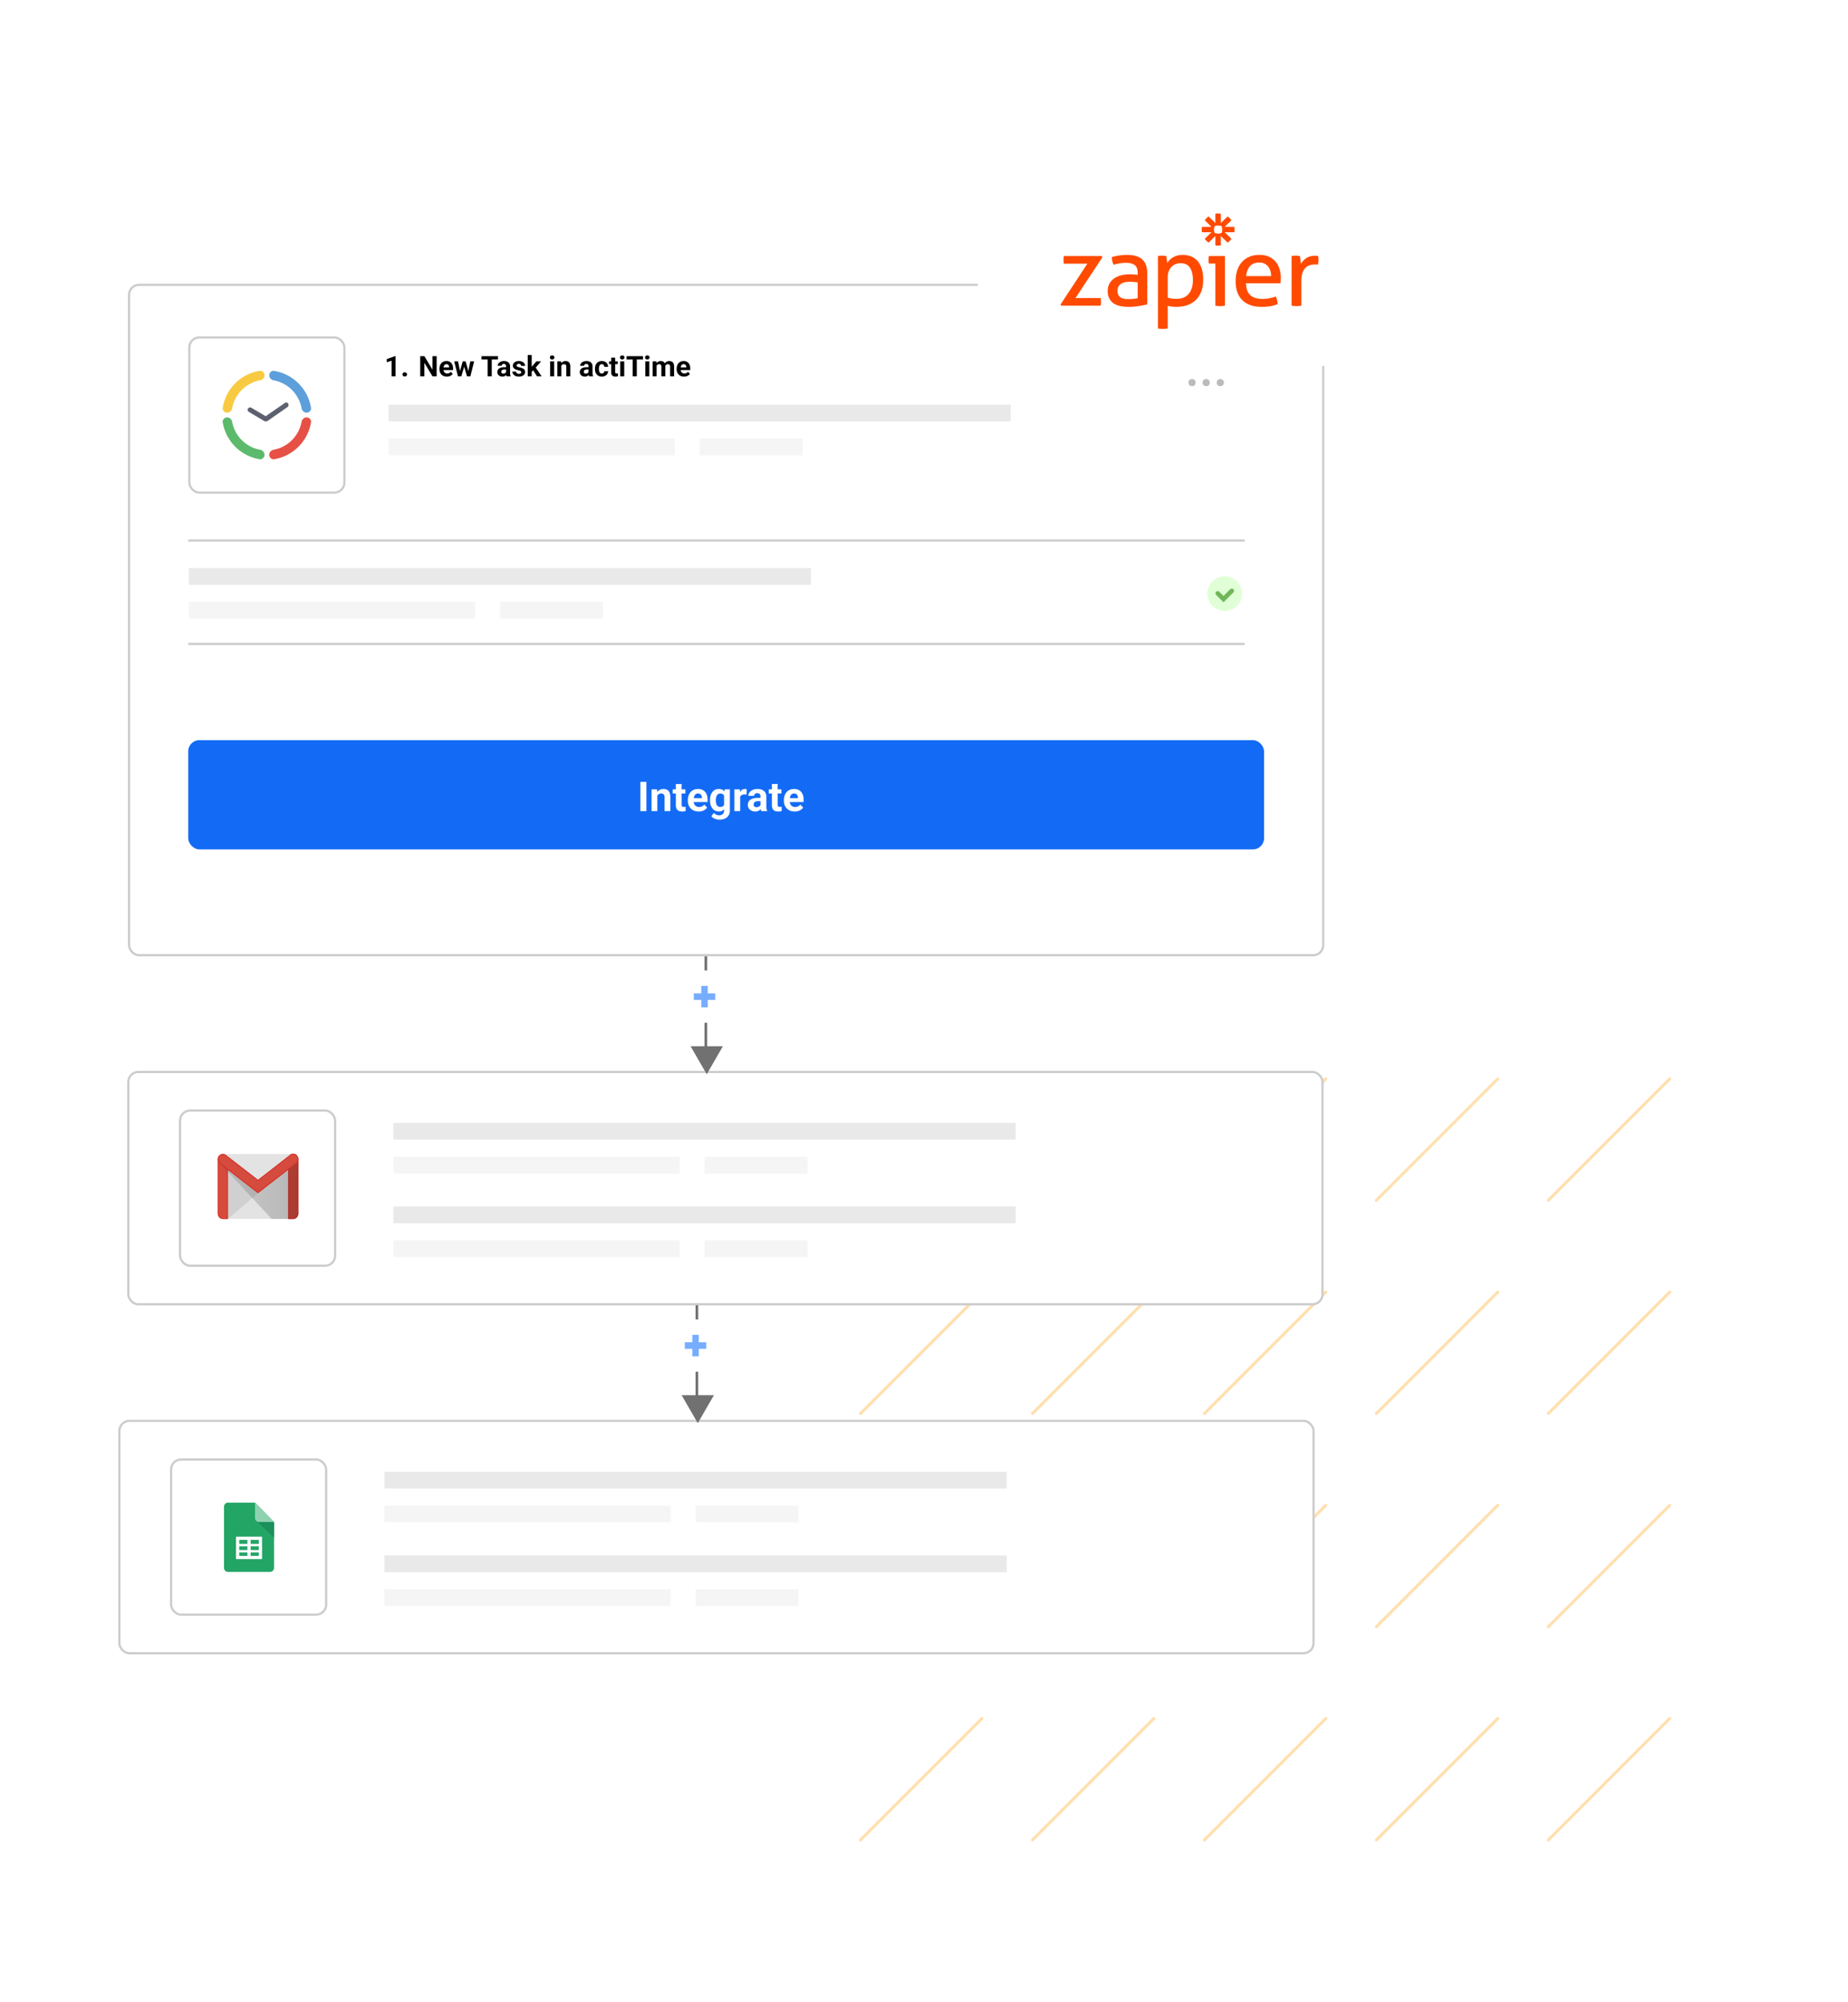 <svg width="629" height="681" fill="none" xmlns="http://www.w3.org/2000/svg"><g clip-path="url(#clip0_644_34191)"><path stroke="#FFDFAE" stroke-linecap="round" d="M334.212 367.02l-41.334 41.334m99.863-41.334l-41.334 41.334m99.863-41.334l-41.335 41.334m99.863-41.334l-41.334 41.334m99.863-41.334l-41.334 41.334m-192.78 176.278l-41.335 41.334m99.863-41.334l-41.334 41.334m99.863-41.334l-41.335 41.334m99.864-41.334l-41.335 41.334m99.863-41.334l-41.334 41.334M334.212 439.557l-41.334 41.335m99.863-41.335l-41.334 41.335m99.863-41.335l-41.335 41.335m99.863-41.335l-41.334 41.335m99.863-41.335l-41.334 41.335m-192.781 31.203l-41.334 41.334m99.863-41.334l-41.334 41.334m99.863-41.334l-41.335 41.334m99.863-41.334l-41.334 41.334m99.863-41.334l-41.334 41.334"/><g filter="url(#filter0_d_644_34191)"><rect x="43.298" y="364.299" width="407.214" height="79.811" rx="3.789" fill="#fff"/><rect x="43.677" y="364.678" width="406.456" height="79.053" rx="3.41" stroke="#000" stroke-opacity=".2" stroke-width=".758"/></g><rect x="60.903" y="377.435" width="53.539" height="53.539" rx="3.789" fill="#fff"/><rect x="61.282" y="377.814" width="52.781" height="52.781" rx="3.41" stroke="#000" stroke-opacity=".2" stroke-width=".758"/><g clip-path="url(#clip1_644_34191)"><path d="M99.807 414.677H75.849c-.928 0-1.71-.808-1.71-1.824v-18.447c0-.99.757-1.824 1.71-1.824h23.958c.929 0 1.711.808 1.711 1.824v18.447c0 1.016-.758 1.824-1.711 1.824z" fill="#E3E3E3"/><path opacity=".1" d="M77.561 414.678l10.243-8.78.073-.469-10.56-8.104-.025 16.962.27.391z" fill="#231F20"/><path d="M75.85 414.679c-.953 0-1.711-.808-1.711-1.824v-18.473c0-1.016.758-1.199 1.71-1.199.954 0 1.712.209 1.712 1.199v20.297H75.85z" fill="#D54B3D"/><path d="M75.85 393.444c1.222 0 1.467.391 1.467.938v20.036H75.85c-.807 0-1.467-.703-1.467-1.563v-18.473c0-.573.245-.938 1.467-.938zm0-.261c-.953 0-1.711.209-1.711 1.199v18.473c0 1.016.758 1.824 1.71 1.824h1.712v-20.297c0-1.016-.758-1.199-1.711-1.199z" fill="#D72B27"/><path d="M99.807 414.679h-1.711V394.33c0-1.017.757-1.147 1.71-1.147.954 0 1.712.13 1.712 1.147v18.551c0 .99-.758 1.798-1.711 1.798z" fill="#D54B3D"/><path d="M99.807 393.444c1.1 0 1.467.234 1.467.886v18.551c0 .86-.66 1.563-1.467 1.563H98.34V394.33c0-.678.367-.886 1.467-.886zm0-.261c-.954 0-1.711.13-1.711 1.147v20.375h1.71c.954 0 1.712-.808 1.712-1.824V394.33c0-1.017-.758-1.147-1.711-1.147z" fill="#D72B27"/><path d="M92.474 414.68l-18.192-19.54.957.415 12.663 9.719 13.617-10.642v18.25c0 .99-.758 1.798-1.712 1.798h-7.334z" fill="url(#paint0_linear_644_34191)"/><path d="M87.806 405.906L74.874 395.9c-.758-.599-.978-1.745-.416-2.553a1.702 1.702 0 0 1 2.445-.391l10.927 8.468 11.001-8.572c.758-.599 1.834-.417 2.396.417.562.807.391 1.954-.391 2.553l-13.03 10.084z" fill="#D54B3D"/><path d="M99.807 392.74c.464 0 .904.234 1.198.651.464.704.318 1.668-.318 2.189l-12.883 10.005-12.786-9.901c-.66-.521-.83-1.511-.366-2.189.269-.39.733-.651 1.222-.651.318 0 .636.104.88.313l10.903 8.442.147.104.147-.104 10.976-8.573c.269-.182.562-.286.88-.286zm0-.261a1.61 1.61 0 0 0-1.002.339l-11.001 8.572-10.928-8.468a1.635 1.635 0 0 0-1.026-.339c-.538 0-1.076.261-1.418.756-.538.808-.318 1.954.44 2.553l12.932 10.032 13.005-10.11c.758-.599.929-1.719.391-2.553-.342-.521-.855-.782-1.393-.782z" fill="#D72B27"/></g><path fill="#E9E9E9" d="M133.908 382h211.773v5.684H133.908z"/><path fill="#F5F5F5" d="M133.907 393.517h97.439v5.684h-97.439zm105.887 0h35.049v5.684h-35.049z"/><path fill="#E9E9E9" d="M133.908 410.451h211.773v5.684H133.908z"/><path fill="#F5F5F5" d="M133.907 421.969h97.439v5.684h-97.439zm105.887 0h35.049v5.684h-35.049z"/><g filter="url(#filter1_d_644_34191)"><rect x="40.247" y="483.003" width="407.214" height="79.811" rx="3.789" fill="#fff"/><rect x="40.626" y="483.382" width="406.456" height="79.053" rx="3.41" stroke="#000" stroke-opacity=".2" stroke-width=".758"/></g><rect x="57.852" y="496.14" width="53.539" height="53.539" rx="3.789" fill="#fff"/><rect x="58.231" y="496.518" width="52.781" height="52.781" rx="3.41" stroke="#000" stroke-opacity=".2" stroke-width=".758"/><g clip-path="url(#clip2_644_34191)"><path d="M93.273 533.401a1.37 1.37 0 0 1-1.371 1.364H77.62a1.369 1.369 0 0 1-1.372-1.364v-20.843a1.37 1.37 0 0 1 1.372-1.365h9.183l6.47 6.597v15.611z" fill="#23A566"/><path d="M87.513 517.62l5.76 5.467-.02-5.307h-5.088c-.236 0-.453-.056-.652-.16z" fill="#1C8F5A"/><path d="M93.273 517.78h-5.107a1.368 1.368 0 0 1-1.372-1.364v-5.223l6.479 6.587z" fill="#8ED1B1"/><path fill-rule="evenodd" clip-rule="evenodd" d="M89.187 530.409h-8.852v-7.632h8.852v7.632zm-3.878-6.54v1.364h2.78v-1.364h-2.78zm0 2.183v1.27h2.78v-1.27h-2.78zm0 2.089v1.176h2.78v-1.176h-2.78zm-1.097 1.176v-1.176h-2.78v1.176h2.78zm0-1.995v-1.27h-2.78v1.27h2.78zm0-2.089v-1.364h-2.78v1.364h2.78z" fill="#fff"/></g><path fill="#E9E9E9" d="M130.857 500.705H342.63v5.684H130.857z"/><path fill="#F5F5F5" d="M130.856 512.222h97.439v5.684h-97.439zm105.887 0h35.049v5.684h-35.049z"/><path fill="#E9E9E9" d="M130.857 529.156H342.63v5.684H130.857z"/><path fill="#F5F5F5" d="M130.856 540.673h97.439v5.684h-97.439zm105.887 0h35.049v5.684h-35.049z"/><g filter="url(#filter2_d_644_34191)"><rect x="43.55" y="96.51" width="407.214" height="228.831" rx="3.789" fill="#fff"/><rect x="43.928" y="96.889" width="406.456" height="228.073" rx="3.41" stroke="#000" stroke-opacity=".2" stroke-width=".758"/></g><path d="M134.635 121.153v6.879h-1.358v-5.314l-1.631.519v-1.07l2.843-1.014h.146zm2.358 6.224c0-.201.069-.37.207-.505.142-.135.329-.202.561-.202.233 0 .418.067.557.202a.672.672 0 0 1 .212.505.67.67 0 0 1-.212.504c-.139.136-.324.203-.557.203-.232 0-.419-.067-.561-.203a.676.676 0 0 1-.207-.504zm11.626-6.21v6.865h-1.415l-2.758-4.602v4.602h-1.415v-6.865h1.415l2.763 4.607v-4.607h1.41zm3.493 6.96a2.84 2.84 0 0 1-1.065-.189 2.342 2.342 0 0 1-.802-.533 2.379 2.379 0 0 1-.5-.787 2.66 2.66 0 0 1-.174-.962v-.189c0-.386.055-.74.165-1.061.11-.32.267-.598.472-.834a2.05 2.05 0 0 1 .754-.542 2.474 2.474 0 0 1 1-.194c.361 0 .682.06.961.179.28.12.514.29.703.51.192.22.336.484.434.792.097.305.146.644.146 1.018v.566h-4.055v-.905h2.721v-.104a1.18 1.18 0 0 0-.104-.505.806.806 0 0 0-.302-.358.934.934 0 0 0-.519-.132.867.867 0 0 0-.462.118.92.92 0 0 0-.316.33 1.812 1.812 0 0 0-.179.5 3.231 3.231 0 0 0-.056.622v.189c0 .204.028.393.085.566.059.173.143.322.249.448.11.125.242.223.397.292.157.069.334.104.532.104.245 0 .473-.048.684-.142.214-.097.398-.243.552-.438l.66.716a2.017 2.017 0 0 1-.439.444 2.367 2.367 0 0 1-.66.349 2.726 2.726 0 0 1-.882.132zm4.324-1.415l1.061-3.781h.863l-.278 1.485-1.061 3.616h-.722l.137-1.32zm-.537-3.781l.759 3.776.07 1.325h-.848l-1.292-5.101h1.311zm3.432 3.715l.74-3.715h1.316l-1.292 5.101h-.844l.08-1.386zm-.853-3.715l1.056 3.753.146 1.348h-.726l-1.061-3.612-.269-1.489h.854zm8.897-1.764v6.865h-1.41v-6.865h1.41zm2.112 0v1.108h-5.601v-1.108h5.601zm2.759 5.715v-2.273c0-.163-.027-.303-.08-.42a.602.602 0 0 0-.25-.278.826.826 0 0 0-.429-.099.896.896 0 0 0-.392.08.569.569 0 0 0-.254.222.61.61 0 0 0-.09.335h-1.358c0-.217.05-.423.151-.618.101-.195.247-.366.439-.514.191-.151.419-.269.683-.353.267-.085.566-.128.896-.128.396 0 .748.066 1.056.198.308.132.55.33.726.594.18.264.269.594.269.991v2.183c0 .279.017.509.052.688.035.176.085.33.151.462v.08h-1.372a1.937 1.937 0 0 1-.151-.518 4.21 4.21 0 0 1-.047-.632zm.179-1.957l.009.769h-.759c-.179 0-.335.02-.467.061a.876.876 0 0 0-.325.174.678.678 0 0 0-.189.255.894.894 0 0 0-.056.321.57.57 0 0 0 .311.532.776.776 0 0 0 .354.076c.204 0 .382-.041.533-.123a.97.97 0 0 0 .348-.302.622.622 0 0 0 .132-.339l.359.575a2.3 2.3 0 0 1-.208.401 1.658 1.658 0 0 1-.801.688 1.74 1.74 0 0 1-.66.114c-.324 0-.618-.065-.882-.194a1.608 1.608 0 0 1-.622-.542 1.425 1.425 0 0 1-.227-.792c0-.267.051-.505.151-.712.101-.208.248-.382.443-.523.198-.145.445-.254.741-.326a4.197 4.197 0 0 1 1.028-.113h.787zm4.993 1.697a.44.44 0 0 0-.085-.264c-.056-.078-.162-.151-.316-.217a3.044 3.044 0 0 0-.655-.188 5.128 5.128 0 0 1-.721-.212 2.543 2.543 0 0 1-.576-.316 1.376 1.376 0 0 1-.377-.434 1.209 1.209 0 0 1-.137-.58c0-.214.046-.415.137-.603.094-.189.228-.356.401-.5.176-.148.39-.263.641-.344.255-.085.541-.128.858-.128.444 0 .824.071 1.141.212.321.142.566.337.736.585.173.245.259.525.259.839h-1.358a.717.717 0 0 0-.085-.353.56.56 0 0 0-.254-.25.907.907 0 0 0-.443-.094.882.882 0 0 0-.392.08.591.591 0 0 0-.254.207.496.496 0 0 0-.085.283c0 .079.015.149.047.212.035.06.09.115.165.165.075.051.173.098.292.142.123.041.274.078.453.113.368.075.696.174.985.297.29.119.519.283.689.49.17.205.254.473.254.807 0 .226-.05.433-.15.622a1.506 1.506 0 0 1-.434.495 2.196 2.196 0 0 1-.679.325 3.154 3.154 0 0 1-.882.114c-.475 0-.877-.085-1.207-.255a1.917 1.917 0 0 1-.745-.646 1.498 1.498 0 0 1-.25-.811h1.287a.759.759 0 0 0 .142.448.771.771 0 0 0 .344.245c.141.05.294.076.457.076.176 0 .323-.024.439-.071a.639.639 0 0 0 .264-.198.48.48 0 0 0 .094-.293zm3.56-5.837v7.247h-1.358v-7.247h1.358zm3.216 2.146l-2.216 2.527-1.189 1.202-.495-.981.943-1.197 1.325-1.551h1.632zm-1.41 5.101l-1.509-2.357.938-.821 2.136 3.178h-1.565zm5.832-5.101v5.101h-1.362v-5.101h1.362zm-1.447-1.33a.64.64 0 0 1 .207-.49c.139-.129.324-.194.557-.194.229 0 .413.065.551.194a.631.631 0 0 1 .213.49.633.633 0 0 1-.213.49c-.138.129-.322.194-.551.194-.233 0-.418-.065-.557-.194a.641.641 0 0 1-.207-.49zm3.899 2.419v4.012h-1.358v-5.101h1.273l.085 1.089zm-.198 1.282h-.368c0-.377.049-.716.147-1.018.097-.305.234-.564.41-.778.176-.217.385-.382.627-.495a1.88 1.88 0 0 1 .82-.175c.239 0 .458.035.656.104.198.069.368.179.509.33.145.151.255.35.33.599.079.248.118.551.118.91v3.253h-1.367v-3.258c0-.226-.032-.402-.095-.528a.526.526 0 0 0-.278-.264 1.09 1.09 0 0 0-.443-.08.998.998 0 0 0-.476.108.952.952 0 0 0-.33.302c-.085.126-.15.274-.194.443-.044.17-.066.352-.066.547zm9.44 1.58v-2.273c0-.163-.027-.303-.08-.42a.602.602 0 0 0-.25-.278.826.826 0 0 0-.429-.099.896.896 0 0 0-.392.08.569.569 0 0 0-.254.222.61.61 0 0 0-.09.335h-1.358c0-.217.05-.423.151-.618.101-.195.247-.366.439-.514.191-.151.419-.269.683-.353.267-.085.566-.128.896-.128.396 0 .748.066 1.056.198.308.132.55.33.726.594.18.264.269.594.269.991v2.183c0 .279.017.509.052.688.035.176.085.33.151.462v.08h-1.372a1.974 1.974 0 0 1-.151-.518 4.347 4.347 0 0 1-.047-.632zm.179-1.957l.009.769h-.759c-.179 0-.334.02-.467.061a.876.876 0 0 0-.325.174.665.665 0 0 0-.188.255.873.873 0 0 0-.057.321.57.57 0 0 0 .311.532.776.776 0 0 0 .354.076c.204 0 .382-.041.533-.123a.982.982 0 0 0 .349-.302.637.637 0 0 0 .132-.339l.358.575a2.3 2.3 0 0 1-.208.401 1.658 1.658 0 0 1-.801.688 1.74 1.74 0 0 1-.66.114c-.324 0-.618-.065-.882-.194a1.608 1.608 0 0 1-.622-.542 1.425 1.425 0 0 1-.227-.792c0-.267.051-.505.151-.712.101-.208.249-.382.443-.523.198-.145.445-.254.741-.326a4.197 4.197 0 0 1 1.028-.113h.787zm4.343 2.141a.998.998 0 0 0 .443-.095.754.754 0 0 0 .419-.693h1.278a1.7 1.7 0 0 1-.287.957 1.984 1.984 0 0 1-.76.656 2.367 2.367 0 0 1-1.065.236c-.396 0-.742-.066-1.037-.199a2.025 2.025 0 0 1-.731-.546 2.412 2.412 0 0 1-.439-.821 3.404 3.404 0 0 1-.146-1.009v-.137c0-.361.049-.697.146-1.009.098-.314.244-.587.439-.82.195-.236.438-.42.731-.552a2.473 2.473 0 0 1 1.027-.198c.418 0 .785.08 1.099.241.318.16.566.389.745.688.182.296.275.646.278 1.052h-1.278a1.07 1.07 0 0 0-.108-.463.784.784 0 0 0-.292-.33.825.825 0 0 0-.467-.127.86.86 0 0 0-.486.127.81.81 0 0 0-.292.34 1.678 1.678 0 0 0-.146.486 4.08 4.08 0 0 0-.038.565v.137c0 .198.013.388.038.571.025.182.072.344.141.485a.848.848 0 0 0 .297.335.884.884 0 0 0 .491.123zm5.427-4.135v.961h-2.971v-.961h2.971zm-2.235-1.259h1.358v4.823c0 .148.018.261.056.34a.346.346 0 0 0 .179.165.9.9 0 0 0 .297.042c.085 0 .161-.003.227-.009.069-.01.127-.019.174-.029l.005 1a2.509 2.509 0 0 1-.377.09 2.802 2.802 0 0 1-.448.033c-.299 0-.56-.049-.783-.147-.22-.1-.39-.261-.509-.481-.12-.22-.179-.509-.179-.867v-4.96zm4.441 1.259v5.101h-1.362v-5.101h1.362zm-1.447-1.33a.64.64 0 0 1 .207-.49c.138-.129.324-.194.557-.194.229 0 .413.065.551.194a.63.63 0 0 1 .212.49c0 .198-.07.361-.212.49-.138.129-.322.194-.551.194-.233 0-.419-.065-.557-.194a.641.641 0 0 1-.207-.49zm5.724-.434v6.865h-1.41v-6.865h1.41zm2.112 0v1.108h-5.601v-1.108h5.601zm2.155 1.764v5.101h-1.363v-5.101h1.363zm-1.448-1.33a.64.64 0 0 1 .208-.49c.138-.129.324-.194.556-.194.23 0 .414.065.552.194a.634.634 0 0 1 .212.49.635.635 0 0 1-.212.49c-.138.129-.322.194-.552.194-.232 0-.418-.065-.556-.194a.642.642 0 0 1-.208-.49zm3.928 2.386v4.045h-1.363v-5.101h1.278l.085 1.056zm-.189 1.315h-.377c0-.355.043-.682.128-.981.088-.301.215-.562.381-.782a1.76 1.76 0 0 1 .628-.519c.248-.122.536-.184.862-.184.227 0 .434.035.623.104.188.066.35.171.485.316.139.141.246.327.321.556.076.227.113.498.113.816v3.404h-1.358v-3.253c0-.233-.031-.412-.094-.538a.54.54 0 0 0-.269-.264 1.011 1.011 0 0 0-.41-.075.95.95 0 0 0-.462.108.926.926 0 0 0-.321.302 1.356 1.356 0 0 0-.188.443c-.041.17-.062.352-.062.547zm3.037-.155l-.486.061c0-.333.041-.643.123-.929.085-.286.209-.537.372-.754a1.73 1.73 0 0 1 .618-.505c.245-.122.528-.184.849-.184.245 0 .468.036.669.109.201.069.373.18.514.334.145.151.255.349.33.595.079.245.118.545.118.9v3.258h-1.362v-3.258c0-.236-.032-.415-.095-.537a.496.496 0 0 0-.264-.26.996.996 0 0 0-.405-.075.888.888 0 0 0-.736.363 1.204 1.204 0 0 0-.184.396c-.041.148-.061.31-.061.486zm6.507 2.98c-.396 0-.752-.063-1.066-.189a2.347 2.347 0 0 1-.801-.533 2.363 2.363 0 0 1-.5-.787 2.64 2.64 0 0 1-.175-.962v-.189c0-.386.055-.74.165-1.061.11-.32.268-.598.472-.834.207-.236.459-.417.754-.542a2.478 2.478 0 0 1 1-.194c.361 0 .682.06.962.179.279.12.514.29.702.51.192.22.337.484.434.792.098.305.146.644.146 1.018v.566h-4.055v-.905h2.721v-.104a1.18 1.18 0 0 0-.104-.505.8.8 0 0 0-.302-.358.933.933 0 0 0-.518-.132.867.867 0 0 0-.462.118.912.912 0 0 0-.316.33 1.75 1.75 0 0 0-.179.5 3.15 3.15 0 0 0-.057.622v.189c0 .204.028.393.085.566.06.173.143.322.25.448.11.125.242.223.396.292.157.069.335.104.533.104.245 0 .473-.048.683-.142.214-.097.398-.243.552-.438l.66.716a2.033 2.033 0 0 1-.438.444 2.387 2.387 0 0 1-.661.349 2.715 2.715 0 0 1-.881.132z" fill="#000"/><rect x="64.063" y="114.425" width="53.539" height="53.539" rx="3.789" fill="#fff"/><rect x="64.442" y="114.804" width="52.781" height="52.781" rx="3.41" stroke="#000" stroke-opacity=".2" stroke-width=".758"/><circle cx="90.833" cy="141.195" r="16.493" fill="#fff"/><path d="M77.321 140.39c.855 0 1.549-.673 1.703-1.513a11.843 11.843 0 0 1 9.491-9.491c.841-.155 1.514-.848 1.514-1.703 0-.921-.775-1.662-1.684-1.514a15.163 15.163 0 0 0-12.538 12.538c-.147.908.593 1.683 1.514 1.683z" fill="#F8CA41"/><path d="M91.638 127.683c0 .854.672 1.548 1.513 1.702a11.844 11.844 0 0 1 9.491 9.491c.155.841.849 1.514 1.704 1.514.92 0 1.661-.775 1.512-1.683-1.055-6.439-6.15-11.483-12.537-12.536-.908-.15-1.683.591-1.683 1.512z" fill="#5C9FDA"/><path d="M90.029 154.707c0-.855-.673-1.549-1.514-1.703a11.843 11.843 0 0 1-9.491-9.491c-.154-.841-.848-1.514-1.703-1.514-.921 0-1.662.775-1.513 1.684 1.055 6.438 6.15 11.483 12.537 12.536.908.149 1.684-.591 1.684-1.512z" fill="#5BBA6B"/><path d="M104.345 141.999c-.855 0-1.548.673-1.703 1.514a11.842 11.842 0 0 1-9.49 9.491c-.841.154-1.514.848-1.514 1.703 0 .921.775 1.662 1.683 1.513 6.439-1.056 11.483-6.15 12.536-12.537.15-.908-.591-1.684-1.512-1.684z" fill="#E75044"/><path d="M98.074 137.253c-.24-.322-.724-.483-1.126-.161l-6.517 4.505-4.907-2.896c-.403-.242-.885-.081-1.127.322-.241.402-.08.885.322 1.126l5.31 3.138h.08c.081 0 .161.08.242.08h.321c.162 0 .242-.08.403-.161l6.919-4.827c.241-.241.322-.724.08-1.126z" fill="#5D606E"/><path stroke="#000" stroke-opacity=".2" stroke-width=".758" d="M64.063 183.893h359.581m-359.581 35.18h359.581"/><circle cx="405.728" cy="130.158" r="1.226" fill="#BBB"/><circle cx="410.544" cy="130.158" r="1.226" fill="#BBB"/><circle cx="415.362" cy="130.158" r="1.226" fill="#BBB"/><path fill="#E9E9E9" d="M132.25 137.683h211.773v5.684H132.25z"/><path fill="#F5F5F5" d="M132.249 149.2h97.439v5.684h-97.439zm105.887 0h35.049v5.684h-35.049z"/><path fill="#E9E9E9" d="M64.285 193.261h211.773v5.684H64.285z"/><path fill="#F5F5F5" d="M64.284 204.778h97.439v5.684H64.284zm105.887 0h35.049v5.684h-35.049z"/><rect x="64.063" y="251.808" width="366.186" height="37.156" rx="3.789" fill="#136BF5"/><path d="M220.012 265.991v9.953h-2.044v-9.953h2.044zm3.725 4.135v5.818h-1.968v-7.397h1.845l.123 1.579zm-.287 1.86h-.533c0-.547.071-1.039.212-1.477.141-.442.339-.818.595-1.128.255-.314.558-.553.909-.717a2.733 2.733 0 0 1 1.189-.253c.347 0 .663.05.951.15.287.1.533.26.738.479.209.218.369.508.478.868.114.36.171.8.171 1.319v4.717h-1.982v-4.724c0-.328-.046-.583-.137-.765a.767.767 0 0 0-.403-.383 1.566 1.566 0 0 0-.643-.116 1.44 1.44 0 0 0-.69.157 1.37 1.37 0 0 0-.479.437 2.081 2.081 0 0 0-.28.643c-.064.246-.096.51-.096.793zm9.83-3.439v1.395h-4.306v-1.395h4.306zm-3.24-1.825h1.969v6.993c0 .215.027.379.082.493a.497.497 0 0 0 .26.239c.114.041.257.061.43.061.123 0 .233-.004.328-.013.101-.014.185-.028.253-.041l.007 1.449a3.655 3.655 0 0 1-.547.13 4.04 4.04 0 0 1-.649.048c-.433 0-.811-.071-1.135-.212a1.564 1.564 0 0 1-.738-.698c-.173-.319-.26-.738-.26-1.257v-7.192zm7.766 9.359a4.135 4.135 0 0 1-1.545-.274 3.392 3.392 0 0 1-1.162-.772 3.43 3.43 0 0 1-.725-1.142 3.832 3.832 0 0 1-.253-1.394v-.274c0-.56.08-1.073.239-1.538.16-.465.388-.868.684-1.21a2.994 2.994 0 0 1 1.094-.786c.428-.187.911-.28 1.449-.28.524 0 .989.086 1.394.259.406.174.746.42 1.019.739.278.319.488.702.629 1.148.141.442.212.934.212 1.477v.82h-5.879v-1.312h3.944v-.151c0-.273-.05-.517-.15-.731a1.166 1.166 0 0 0-.438-.52c-.196-.127-.446-.191-.752-.191-.259 0-.483.057-.669.171-.187.114-.34.273-.458.478a2.596 2.596 0 0 0-.26.725 4.58 4.58 0 0 0-.082.902v.274c0 .296.041.569.123.82.086.25.207.467.362.649.16.183.351.324.574.424.228.1.486.15.773.15.355 0 .686-.068.991-.205.31-.141.576-.353.8-.635l.957 1.039a2.915 2.915 0 0 1-.636.642 3.384 3.384 0 0 1-.957.506c-.374.128-.8.192-1.278.192zm8.839-7.534h1.784v7.151c0 .674-.151 1.246-.451 1.716a2.786 2.786 0 0 1-1.245 1.073c-.533.246-1.153.369-1.859.369-.31 0-.638-.041-.984-.123a3.953 3.953 0 0 1-.985-.383 2.604 2.604 0 0 1-.779-.656l.868-1.162c.228.264.492.469.793.615.301.15.634.226.998.226.356 0 .656-.067.903-.199.246-.127.435-.316.567-.567.132-.246.198-.545.198-.896v-5.455l.192-1.709zm-4.977 3.787v-.143c0-.565.068-1.078.205-1.538.141-.465.34-.864.595-1.196a2.7 2.7 0 0 1 .943-.773 2.79 2.79 0 0 1 1.251-.273c.492 0 .905.091 1.237.273.333.182.607.442.821.779.214.333.38.727.499 1.183.123.451.219.946.287 1.483v.315a8.682 8.682 0 0 1-.308 1.435c-.136.442-.316.83-.54 1.163a2.38 2.38 0 0 1-.834.765c-.328.182-.72.274-1.176.274a2.7 2.7 0 0 1-1.237-.281 2.764 2.764 0 0 1-.936-.786 3.74 3.74 0 0 1-.602-1.189 5.163 5.163 0 0 1-.205-1.491zm1.969-.143v.143c0 .306.029.591.089.855.059.264.15.499.273.704.128.201.285.358.472.472.191.109.417.164.677.164.36 0 .653-.075.881-.226.228-.155.399-.367.513-.636a2.72 2.72 0 0 0 .198-.929v-.896a3.033 3.033 0 0 0-.116-.772 1.84 1.84 0 0 0-.287-.595 1.241 1.241 0 0 0-.479-.383 1.642 1.642 0 0 0-.697-.136c-.26 0-.485.059-.677.177a1.455 1.455 0 0 0-.471.472 2.395 2.395 0 0 0-.281.711c-.063.269-.095.56-.095.875zm8.292-2.03v5.783h-1.969v-7.397h1.853l.116 1.614zm2.228-1.661l-.034 1.825a4.546 4.546 0 0 0-.349-.034 3.445 3.445 0 0 0-.362-.021c-.278 0-.519.036-.724.109a1.29 1.29 0 0 0-.506.308 1.343 1.343 0 0 0-.301.499 2.44 2.44 0 0 0-.109.67l-.397-.123c0-.479.048-.918.144-1.319a3.61 3.61 0 0 1 .417-1.06c.186-.301.414-.533.683-.697.269-.164.577-.246.923-.246.109 0 .221.009.335.027.114.014.207.034.28.062zm4.69 5.776v-3.295c0-.237-.039-.44-.116-.608a.869.869 0 0 0-.363-.404c-.159-.095-.367-.143-.622-.143-.219 0-.408.038-.567.116a.817.817 0 0 0-.369.321.887.887 0 0 0-.13.486h-1.969c0-.315.073-.613.219-.896.146-.283.357-.531.635-.745.278-.219.609-.39.992-.513.387-.123.82-.184 1.299-.184.574 0 1.084.095 1.531.287.446.191.797.478 1.052.861.26.383.39.861.39 1.436v3.165c0 .405.025.738.075.998.05.255.123.478.219.67v.116h-1.989a2.83 2.83 0 0 1-.219-.752 6.275 6.275 0 0 1-.068-.916zm.259-2.837l.014 1.114h-1.1c-.26 0-.486.03-.677.089a1.258 1.258 0 0 0-.472.253.977.977 0 0 0-.273.369 1.27 1.27 0 0 0-.082.465c0 .169.038.321.116.458a.82.82 0 0 0 .335.314c.146.073.317.11.513.11.296 0 .553-.059.772-.178a1.41 1.41 0 0 0 .506-.437c.123-.174.187-.338.191-.493l.52.834a3.332 3.332 0 0 1-.301.581 2.43 2.43 0 0 1-1.162.999 2.541 2.541 0 0 1-.957.164c-.47 0-.896-.094-1.278-.281a2.326 2.326 0 0 1-.903-.786 2.06 2.06 0 0 1-.328-1.148c0-.388.073-.732.219-1.033.146-.3.36-.553.642-.758.288-.21.645-.367 1.074-.472a6.073 6.073 0 0 1 1.49-.164h1.141zm6.864-2.892v1.395h-4.307v-1.395h4.307zm-3.24-1.825h1.968v6.993c0 .215.028.379.082.493a.5.5 0 0 0 .26.239c.114.041.258.061.431.061.123 0 .232-.004.328-.013.1-.014.184-.028.253-.041l.007 1.449a3.684 3.684 0 0 1-.547.13 4.052 4.052 0 0 1-.65.048c-.433 0-.811-.071-1.134-.212a1.566 1.566 0 0 1-.739-.698c-.173-.319-.259-.738-.259-1.257v-7.192zm7.765 9.359a4.138 4.138 0 0 1-1.545-.274 3.401 3.401 0 0 1-1.162-.772 3.428 3.428 0 0 1-.724-1.142 3.832 3.832 0 0 1-.253-1.394v-.274c0-.56.079-1.073.239-1.538.159-.465.387-.868.683-1.21a3.003 3.003 0 0 1 1.094-.786c.429-.187.912-.28 1.449-.28.525 0 .989.086 1.395.259.406.174.745.42 1.018.739.278.319.488.702.629 1.148.142.442.212.934.212 1.477v.82h-5.879v-1.312h3.945v-.151c0-.273-.05-.517-.151-.731a1.157 1.157 0 0 0-.437-.52c-.196-.127-.447-.191-.752-.191-.26 0-.483.057-.67.171-.187.114-.34.273-.458.478a2.596 2.596 0 0 0-.26.725 4.657 4.657 0 0 0-.082.902v.274c0 .296.041.569.123.82.087.25.208.467.363.649.159.183.35.324.574.424.228.1.485.15.772.15.356 0 .686-.068.991-.205.31-.141.577-.353.8-.635l.957 1.039a2.931 2.931 0 0 1-.635.642 3.404 3.404 0 0 1-.958.506 3.929 3.929 0 0 1-1.278.192z" fill="#fff"/><circle cx="416.867" cy="201.963" r="5.909" fill="#E0FFD6"/><path d="M414.469 201.847l1.977 1.977 2.819-2.819" stroke="#6FB758" stroke-width="1.516" stroke-linecap="round"/><path stroke="#717171" stroke-width=".907" d="M240.247 325.341v32.478"/><path d="M240.552 365.463l-5.502-9.529h11.004l-5.502 9.529z" fill="#717171"/><circle cx="239.794" cy="339.055" r="8.921" fill="#fff"/><path fill="#77ADFF" d="M236.141 337.95h7.306v2.209h-7.306z"/><path fill="#77ADFF" d="M240.898 335.401v7.306h-2.209v-7.306z"/><path stroke="#717171" stroke-width=".907" d="M237.197 444.046v32.478"/><path d="M237.501 484.168l-5.502-9.529h11.004l-5.502 9.529z" fill="#717171"/><circle cx="236.744" cy="457.759" r="8.921" fill="#fff"/><path fill="#77ADFF" d="M233.091 456.656h7.306v2.209h-7.306z"/><path fill="#77ADFF" d="M237.848 454.106v7.306h-2.209v-7.306z"/><g filter="url(#filter3_d_644_34191)"><rect x="332.831" y="60" width="144.118" height="64.474" rx="4.533" fill="#fff"/><g clip-path="url(#clip3_644_34191)"><path d="M413.672 89.676h-2.188a4.113 4.113 0 0 1-.101-.609 6.916 6.916 0 0 1 0-1.35c.023-.23.056-.432.101-.608h5.452v16.887a8.438 8.438 0 0 1-.825.098 11.33 11.33 0 0 1-.825.033 11.591 11.591 0 0 1-.79-.033 8.454 8.454 0 0 1-.824-.098v-14.32zm18.977 4.247a6.09 6.09 0 0 0-.252-1.761 4.451 4.451 0 0 0-.74-1.465 3.601 3.601 0 0 0-1.245-1.004c-.505-.252-1.105-.379-1.801-.379-1.368 0-2.417.407-3.146 1.219-.729.811-1.172 1.942-1.329 3.39h8.513zm-8.546 2.436c.045 1.843.532 3.193 1.463 4.049.931.855 2.305 1.284 4.122 1.284 1.593 0 3.107-.275 4.543-.823.179.329.324.729.437 1.201.11.46.177.928.202 1.399-.74.308-1.554.538-2.44.692-.886.153-1.868.23-2.944.23-1.571 0-2.917-.215-4.038-.642-1.122-.429-2.047-1.032-2.776-1.811a7.13 7.13 0 0 1-1.598-2.765c-.337-1.064-.505-2.233-.505-3.506 0-1.25.162-2.42.488-3.506.324-1.086.824-2.03 1.497-2.83.673-.802 1.52-1.438 2.54-1.91 1.021-.472 2.226-.708 3.618-.708 1.189 0 2.232.198 3.129.593a6.358 6.358 0 0 1 2.255 1.63c.605.69 1.065 1.514 1.379 2.468.314.955.472 1.992.472 3.111 0 .308-.012.631-.035.971-.018.291-.04.582-.067.872h-11.742zm15.513-9.25a7.408 7.408 0 0 1 1.414-.131c.246 0 .493.01.74.032.246.022.471.055.673.099.067.329.134.763.201 1.3.067.538.102.993.102 1.366a6.866 6.866 0 0 1 1.867-1.943c.774-.548 1.766-.822 2.977-.822.18 0 .365.005.556.016.163.009.326.025.488.05.044.197.079.406.101.625a6.931 6.931 0 0 1-.017 1.514c-.033.275-.072.55-.118.823a2.365 2.365 0 0 0-.555-.066h-.455a6 6 0 0 0-1.733.247 3.638 3.638 0 0 0-1.48.872c-.437.417-.785.988-1.043 1.712-.258.724-.387 1.657-.387 2.798v8.395a8.438 8.438 0 0 1-.825.098c-.302.022-.577.033-.824.033a11.325 11.325 0 0 1-1.683-.131l.001-16.887zM416 78.092c0 .394-.073.784-.215 1.153-.377.139-.776.21-1.179.21h-.005a3.41 3.41 0 0 1-1.179-.21 3.19 3.19 0 0 1-.215-1.154v-.005c0-.406.076-.795.214-1.154.377-.139.777-.21 1.18-.21h.004c.415 0 .813.075 1.18.21.142.37.214.76.214 1.154l.001.005zm4.112-.914h-3.261l2.306-2.255a5.564 5.564 0 0 0-1.317-1.288l-2.306 2.255V72.7a5.725 5.725 0 0 0-.927-.076h-.006c-.317 0-.626.027-.928.077v3.19l-2.306-2.256a5.53 5.53 0 0 0-.713.59h-.001c-.22.216-.422.45-.603.698l2.306 2.255h-3.261s-.077.6-.077.909v.004c0 .31.027.613.078.909h3.261l-2.307 2.255c.363.498.808.933 1.317 1.288l2.306-2.255v3.19c.301.049.611.075.927.075h.007c.311 0 .621-.025.927-.075v-3.19l2.306 2.255a5.562 5.562 0 0 0 1.316-1.287L416.851 79h3.261c.05-.296.077-.598.077-.907v-.008c0-.304-.026-.607-.077-.907zm-59.101 26.357l9.086-13.826h-8.009a7.903 7.903 0 0 1-.1-1.316c0-.46.034-.89.101-1.285h12.955l.168.43-9.153 13.858h8.581c.067.439.101.888.101 1.349 0 .439-.034.856-.101 1.251h-13.46l-.169-.461zm26.213-7.473a31.513 31.513 0 0 0-1.279-.131 16.085 16.085 0 0 0-1.312-.066c-1.391 0-2.451.253-3.179.758-.73.505-1.094 1.272-1.094 2.304 0 .658.123 1.174.37 1.547s.555.658.925.856c.371.197.78.318 1.228.362.449.044.875.066 1.279.066.516 0 1.049-.028 1.598-.083a9.67 9.67 0 0 0 1.464-.247v-5.366zm0-3.192c0-1.296-.337-2.195-1.009-2.7-.674-.505-1.649-.757-2.928-.757-.786 0-1.52.06-2.204.181a17.09 17.09 0 0 0-2.002.477c-.427-.724-.639-1.59-.639-2.6a15.743 15.743 0 0 1 2.523-.56 18.714 18.714 0 0 1 2.658-.198c2.243 0 3.948.5 5.115 1.498 1.166 1 1.75 2.596 1.75 4.79v10.567c-.786.175-1.739.356-2.861.543a20.983 20.983 0 0 1-3.432.28c-1.099 0-2.092-.098-2.978-.296-.886-.198-1.638-.516-2.254-.955a4.449 4.449 0 0 1-1.431-1.678c-.336-.681-.504-1.504-.504-2.47 0-.943.196-1.772.589-2.485a5.217 5.217 0 0 1 1.598-1.778 7.203 7.203 0 0 1 2.322-1.052 10.78 10.78 0 0 1 2.759-.346c.718 0 1.307.016 1.767.05.459.032.846.07 1.16.114l.001-.625zm10.229 8.36c.425.154.864.264 1.312.33.449.066 1.032.098 1.75.098.808 0 1.548-.125 2.22-.378a4.406 4.406 0 0 0 1.733-1.169c.483-.526.864-1.19 1.144-1.991.281-.8.421-1.75.421-2.848 0-1.755-.331-3.148-.992-4.18-.663-1.031-1.745-1.547-3.247-1.547-.561 0-1.1.099-1.615.296a3.995 3.995 0 0 0-1.38.889c-.404.395-.729.895-.976 1.498-.247.604-.37 1.322-.37 2.156v6.846zm-3.331-14.122a7.213 7.213 0 0 1 1.413-.13 7.951 7.951 0 0 1 1.413.13c.022.045.05.182.084.412.033.23.067.478.101.74.034.264.067.517.101.758.034.242.051.395.051.461.223-.35.493-.691.807-1.02.314-.33.69-.626 1.128-.889.437-.264.93-.472 1.48-.626a6.808 6.808 0 0 1 1.834-.23c1.009 0 1.946.164 2.81.493.863.33 1.603.84 2.22 1.531.617.692 1.099 1.57 1.447 2.633.347 1.066.521 2.322.521 3.77 0 2.897-.802 5.163-2.406 6.798-1.604 1.635-3.875 2.452-6.814 2.452-.493 0-.998-.033-1.514-.099a9.205 9.205 0 0 1-1.346-.263v7.736c-.284.045-.57.078-.858.099-.303.021-.578.032-.825.032a11.942 11.942 0 0 1-.824-.032 8.777 8.777 0 0 1-.824-.099l.001-24.657z" fill="#FF4A00"/></g></g></g><defs><filter id="filter0_d_644_34191" x="-9.752" y="311.248" width="513.315" height="185.912" filterUnits="userSpaceOnUse" color-interpolation-filters="sRGB"><feFlood flood-opacity="0" result="BackgroundImageFix"/><feColorMatrix in="SourceAlpha" values="0 0 0 0 0 0 0 0 0 0 0 0 0 0 0 0 0 0 127 0" result="hardAlpha"/><feOffset/><feGaussianBlur stdDeviation="26.525"/><feComposite in2="hardAlpha" operator="out"/><feColorMatrix values="0 0 0 0 0.248 0 0 0 0 0.28 0 0 0 0 0.562 0 0 0 0.15 0"/><feBlend in2="BackgroundImageFix" result="effect1_dropShadow_644_34191"/><feBlend in="SourceGraphic" in2="effect1_dropShadow_644_34191" result="shape"/></filter><filter id="filter1_d_644_34191" x="-12.803" y="429.953" width="513.315" height="185.912" filterUnits="userSpaceOnUse" color-interpolation-filters="sRGB"><feFlood flood-opacity="0" result="BackgroundImageFix"/><feColorMatrix in="SourceAlpha" values="0 0 0 0 0 0 0 0 0 0 0 0 0 0 0 0 0 0 127 0" result="hardAlpha"/><feOffset/><feGaussianBlur stdDeviation="26.525"/><feComposite in2="hardAlpha" operator="out"/><feColorMatrix values="0 0 0 0 0.248 0 0 0 0 0.28 0 0 0 0 0.562 0 0 0 0.15 0"/><feBlend in2="BackgroundImageFix" result="effect1_dropShadow_644_34191"/><feBlend in="SourceGraphic" in2="effect1_dropShadow_644_34191" result="shape"/></filter><filter id="filter2_d_644_34191" x="-9.501" y="43.46" width="513.315" height="334.932" filterUnits="userSpaceOnUse" color-interpolation-filters="sRGB"><feFlood flood-opacity="0" result="BackgroundImageFix"/><feColorMatrix in="SourceAlpha" values="0 0 0 0 0 0 0 0 0 0 0 0 0 0 0 0 0 0 127 0" result="hardAlpha"/><feOffset/><feGaussianBlur stdDeviation="26.525"/><feComposite in2="hardAlpha" operator="out"/><feColorMatrix values="0 0 0 0 0.248 0 0 0 0 0.28 0 0 0 0 0.562 0 0 0 0.15 0"/><feBlend in2="BackgroundImageFix" result="effect1_dropShadow_644_34191"/><feBlend in="SourceGraphic" in2="effect1_dropShadow_644_34191" result="shape"/></filter><filter id="filter3_d_644_34191" x="269.369" y="-3.462" width="271.042" height="191.397" filterUnits="userSpaceOnUse" color-interpolation-filters="sRGB"><feFlood flood-opacity="0" result="BackgroundImageFix"/><feColorMatrix in="SourceAlpha" values="0 0 0 0 0 0 0 0 0 0 0 0 0 0 0 0 0 0 127 0" result="hardAlpha"/><feOffset/><feGaussianBlur stdDeviation="31.731"/><feComposite in2="hardAlpha" operator="out"/><feColorMatrix values="0 0 0 0 0.248 0 0 0 0 0.28 0 0 0 0 0.562 0 0 0 0.15 0"/><feBlend in2="BackgroundImageFix" result="effect1_dropShadow_644_34191"/><feBlend in="SourceGraphic" in2="effect1_dropShadow_644_34191" result="shape"/></filter><linearGradient id="paint0_linear_644_34191" x1="74.283" y1="404.655" x2="101.527" y2="404.655" gradientUnits="userSpaceOnUse"><stop stop-opacity=".1"/><stop offset="1" stop-opacity=".2"/></linearGradient><clipPath id="clip0_644_34191"><path fill="#fff" transform="translate(.247)" d="M0 0h628v681H0z"/></clipPath><clipPath id="clip1_644_34191"><path fill="#fff" transform="translate(74.112 392.479)" d="M0 0h27.542v22.246H0z"/></clipPath><clipPath id="clip2_644_34191"><path fill="#fff" transform="translate(76.25 511.193)" d="M0 0h17.024v23.572H0z"/></clipPath><clipPath id="clip3_644_34191"><path fill="#fff" transform="translate(361.011 72.577)" d="M0 0h87.757v39.32H0z"/></clipPath></defs></svg>